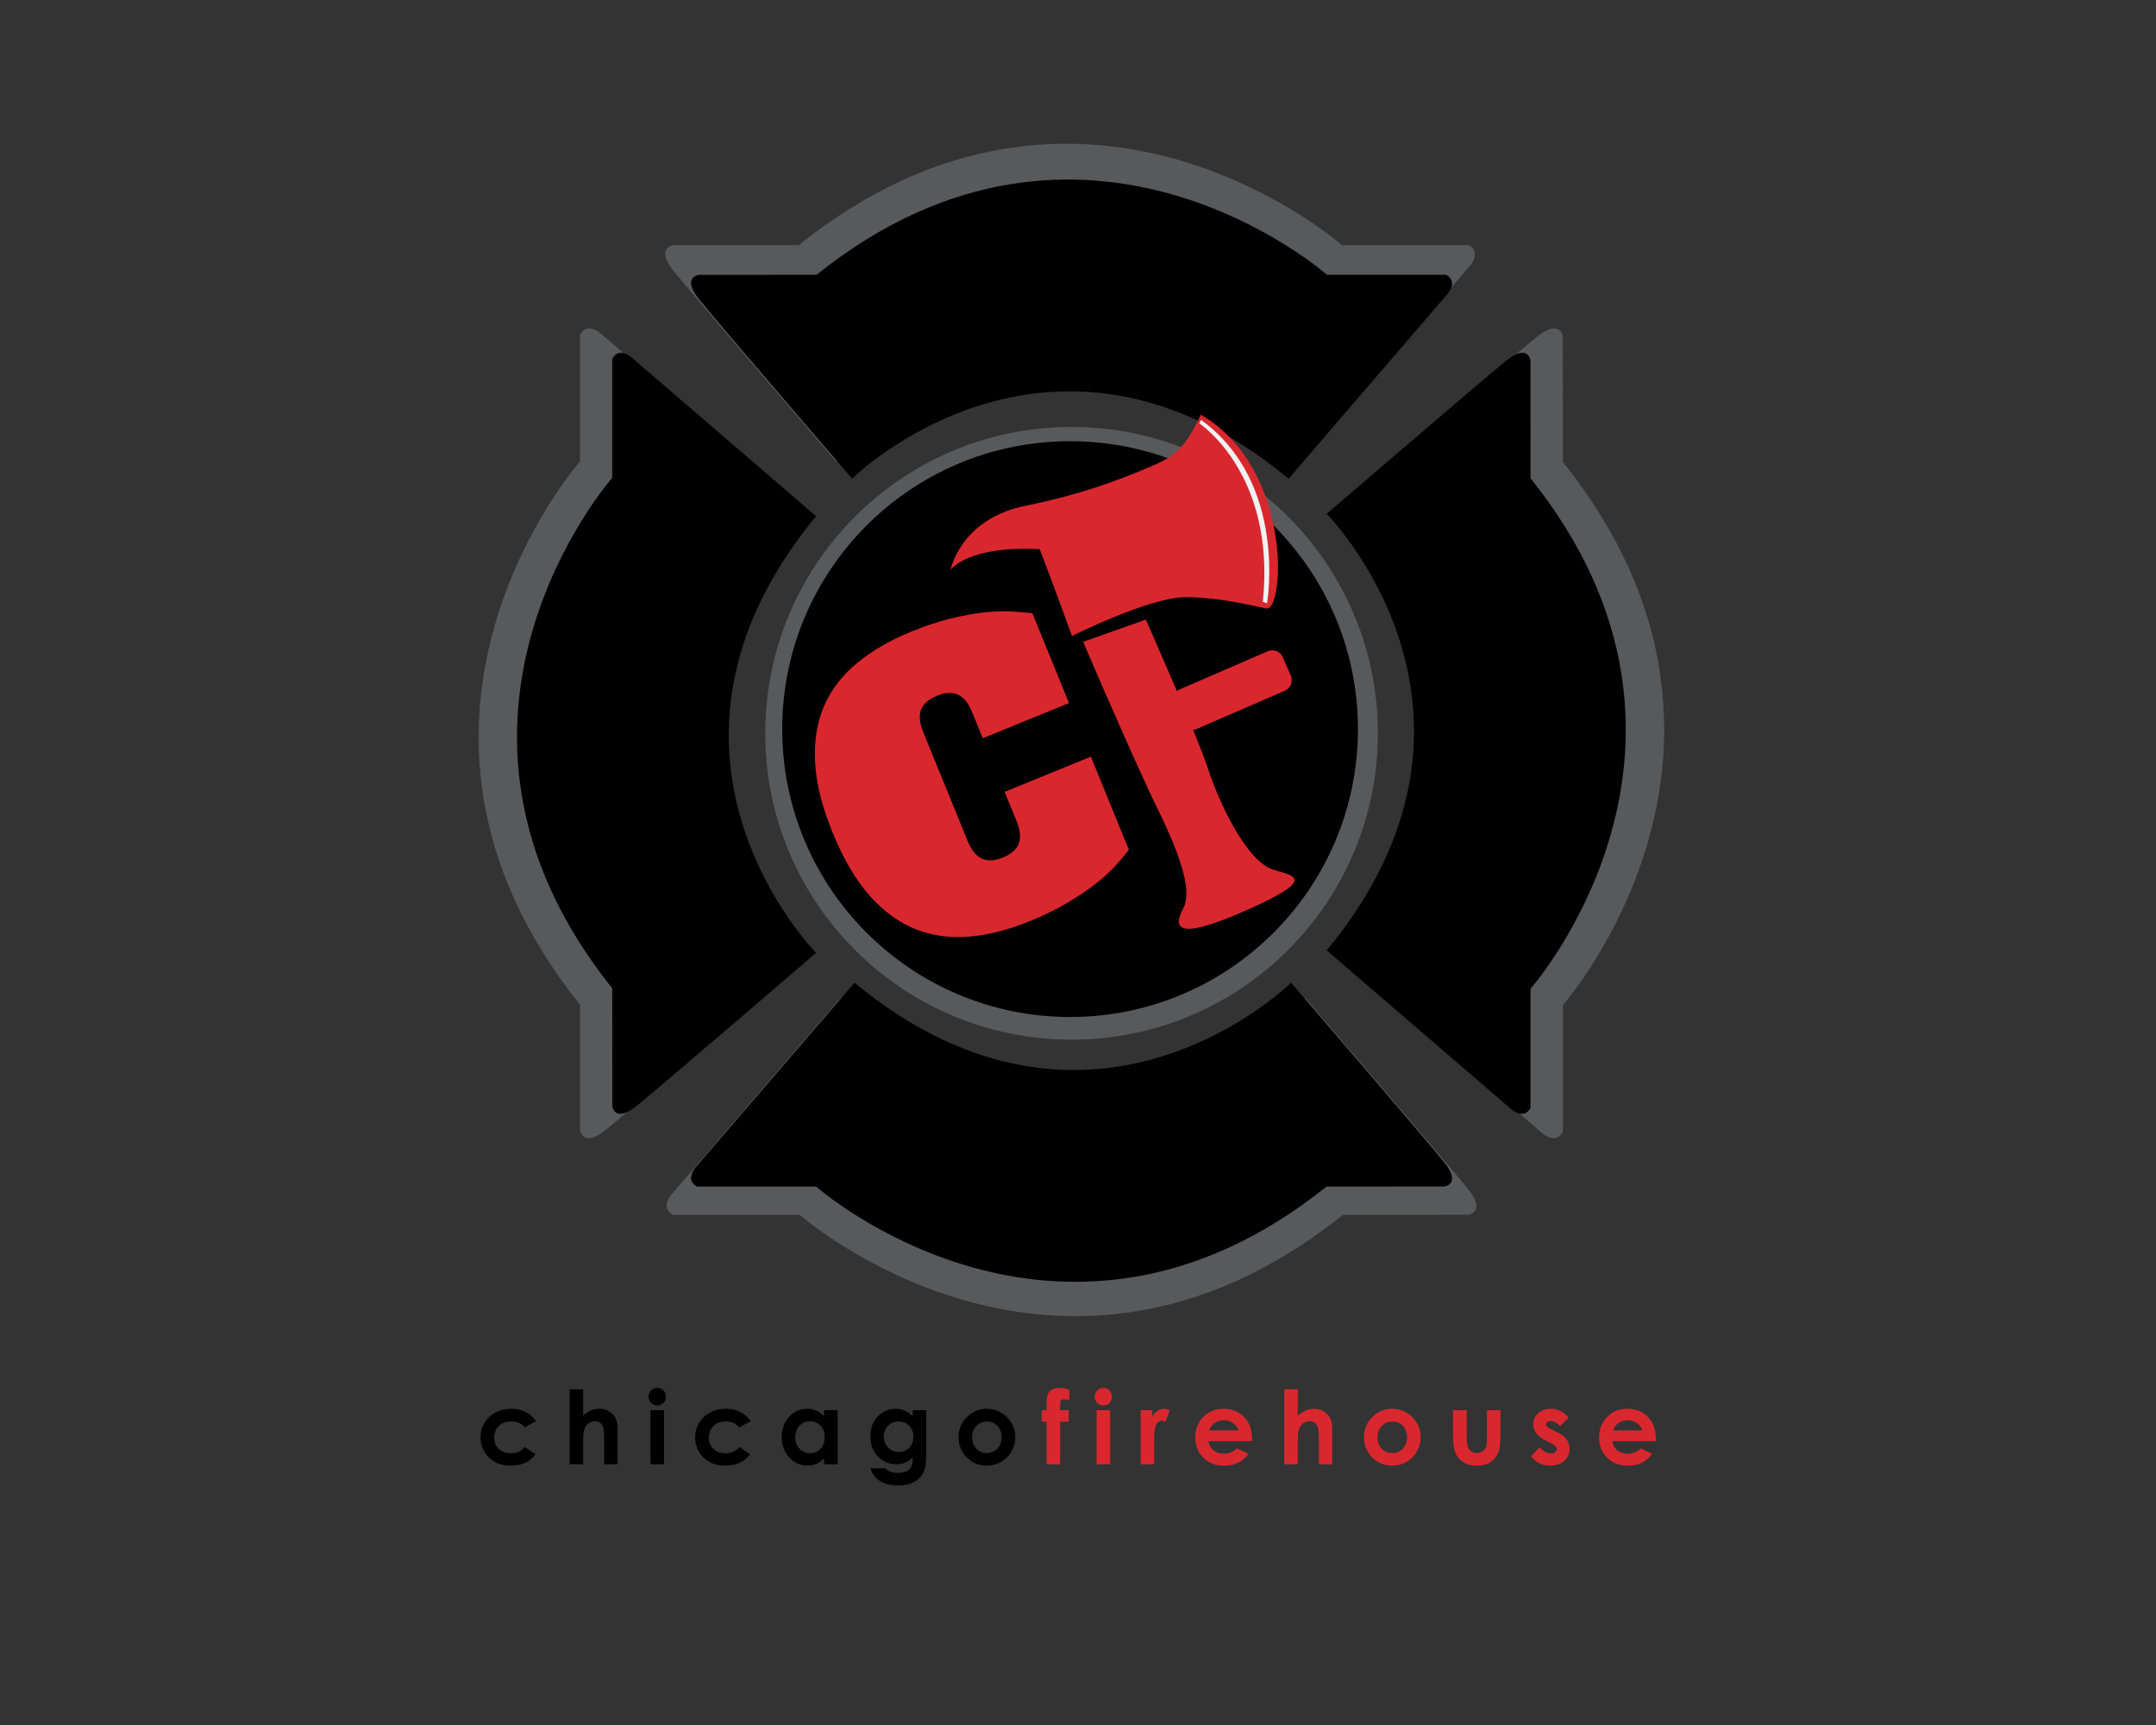 <?xml version="1.0" encoding="utf-8"?>
<!-- Generator: Adobe Illustrator 16.0.0, SVG Export Plug-In . SVG Version: 6.00 Build 0)  -->
<!DOCTYPE svg PUBLIC "-//W3C//DTD SVG 1.1//EN" "http://www.w3.org/Graphics/SVG/1.1/DTD/svg11.dtd">
<svg version="1.1" id="Layer_1" xmlns="http://www.w3.org/2000/svg" xmlns:xlink="http://www.w3.org/1999/xlink" x="0px" y="0px"
	 width="360px" height="288px" viewBox="0 0 360 288" enable-background="new 0 0 360 288" xml:space="preserve">
<rect x="0" y="0" width="360" height="288" fill="#333333" stroke="none"/>
<g>
	<path d="M89.514,237.264l-1.887,1.037c-0.354-0.37-0.705-0.628-1.051-0.771c-0.346-0.144-0.752-0.216-1.217-0.216
		c-0.848,0-1.534,0.253-2.057,0.759c-0.523,0.505-0.785,1.153-0.785,1.943c0,0.768,0.252,1.395,0.756,1.881
		c0.504,0.486,1.166,0.729,1.986,0.729c1.014,0,1.803-0.346,2.368-1.038l1.787,1.224c-0.968,1.26-2.335,1.89-4.101,1.89
		c-1.588,0-2.832-0.471-3.731-1.411c-0.899-0.94-1.349-2.042-1.349-3.304c0-0.874,0.219-1.68,0.656-2.416
		c0.437-0.735,1.047-1.313,1.83-1.734c0.783-0.421,1.659-0.631,2.627-0.631c0.896,0,1.702,0.179,2.416,0.535
		C88.476,236.098,89.06,236.605,89.514,237.264z"/>
	<path d="M95.117,231.951h2.25v4.399c0.443-0.382,0.888-0.668,1.336-0.859c0.448-0.19,0.902-0.286,1.361-0.286
		c0.896,0,1.652,0.31,2.266,0.93c0.526,0.537,0.789,1.325,0.789,2.365v5.969h-2.233v-3.959c0-1.047-0.05-1.755-0.149-2.125
		c-0.1-0.371-0.27-0.648-0.511-0.83c-0.24-0.184-0.538-0.274-0.892-0.274c-0.459,0-0.854,0.152-1.183,0.456
		c-0.329,0.305-0.557,0.72-0.685,1.246c-0.066,0.271-0.1,0.891-0.1,1.859v3.627h-2.25V231.951z"/>
	<path d="M109.747,231.719c0.397,0,0.738,0.144,1.022,0.432s0.426,0.637,0.426,1.046c0,0.404-0.141,0.748-0.422,1.033
		c-0.281,0.285-0.618,0.428-1.01,0.428c-0.403,0-0.746-0.146-1.03-0.436c-0.284-0.291-0.426-0.644-0.426-1.059
		c0-0.398,0.141-0.739,0.422-1.021C109.011,231.859,109.35,231.719,109.747,231.719z M108.614,235.438h2.266v9.031h-2.266V235.438z"
		/>
	<path d="M125.349,237.264l-1.887,1.037c-0.354-0.37-0.705-0.628-1.051-0.771c-0.346-0.144-0.752-0.216-1.217-0.216
		c-0.848,0-1.534,0.253-2.057,0.759c-0.523,0.505-0.785,1.153-0.785,1.943c0,0.768,0.252,1.395,0.756,1.881
		c0.504,0.486,1.166,0.729,1.986,0.729c1.014,0,1.803-0.346,2.368-1.038l1.787,1.224c-0.968,1.26-2.335,1.89-4.101,1.89
		c-1.588,0-2.832-0.471-3.731-1.411c-0.899-0.94-1.349-2.042-1.349-3.304c0-0.874,0.219-1.68,0.656-2.416
		c0.437-0.735,1.047-1.313,1.83-1.734c0.783-0.421,1.659-0.631,2.627-0.631c0.896,0,1.702,0.179,2.416,0.535
		C124.312,236.098,124.896,236.605,125.349,237.264z"/>
	<path d="M137.61,235.438h2.266v9.031h-2.266v-0.955c-0.442,0.421-0.886,0.724-1.331,0.909c-0.445,0.186-0.927,0.278-1.447,0.278
		c-1.167,0-2.175-0.452-3.026-1.357c-0.851-0.904-1.277-2.029-1.277-3.374c0-1.395,0.412-2.537,1.235-3.429
		c0.824-0.891,1.824-1.336,3.001-1.336c0.542,0,1.05,0.103,1.525,0.307c0.475,0.205,0.915,0.513,1.318,0.922V235.438z
		 M135.228,237.297c-0.7,0-1.282,0.248-1.746,0.743s-0.695,1.13-0.695,1.905c0,0.779,0.236,1.422,0.707,1.926
		c0.472,0.503,1.052,0.755,1.742,0.755c0.711,0,1.302-0.248,1.771-0.743s0.703-1.144,0.703-1.946c0-0.786-0.234-1.422-0.703-1.909
		S135.945,237.297,135.228,237.297z"/>
	<path d="M152.394,235.438h2.258v7.736c0,1.527-0.307,2.65-0.921,3.37c-0.825,0.974-2.067,1.461-3.727,1.461
		c-0.885,0-1.63-0.11-2.233-0.332s-1.112-0.547-1.527-0.976s-0.722-0.95-0.921-1.564h2.499c0.221,0.255,0.506,0.447,0.855,0.577
		s0.761,0.194,1.237,0.194c0.609,0,1.099-0.094,1.469-0.281c0.371-0.188,0.632-0.432,0.784-0.73
		c0.152-0.299,0.229-0.814,0.229-1.545c-0.398,0.398-0.816,0.686-1.253,0.859c-0.437,0.175-0.933,0.262-1.486,0.262
		c-1.212,0-2.236-0.438-3.071-1.312s-1.253-1.981-1.253-3.32c0-1.434,0.443-2.584,1.328-3.453c0.802-0.786,1.76-1.179,2.872-1.179
		c0.52,0,1.011,0.096,1.473,0.286c0.462,0.191,0.926,0.505,1.391,0.942V235.438z M150.045,237.322c-0.714,0-1.303,0.239-1.768,0.718
		s-0.697,1.08-0.697,1.806c0,0.752,0.238,1.369,0.714,1.851s1.074,0.722,1.793,0.722c0.703,0,1.282-0.234,1.739-0.705
		c0.456-0.471,0.685-1.088,0.685-1.852c0-0.752-0.229-1.363-0.689-1.834S150.77,237.322,150.045,237.322z"/>
	<path d="M164.737,235.205c0.852,0,1.653,0.213,2.403,0.639c0.75,0.427,1.335,1.005,1.756,1.735s0.631,1.519,0.631,2.366
		c0,0.852-0.212,1.648-0.635,2.391c-0.424,0.741-1,1.32-1.731,1.738s-1.536,0.627-2.416,0.627c-1.295,0-2.4-0.461-3.316-1.382
		c-0.916-0.922-1.374-2.041-1.374-3.358c0-1.41,0.518-2.587,1.552-3.527C162.516,235.614,163.559,235.205,164.737,235.205z
		 M164.775,237.338c-0.704,0-1.291,0.245-1.759,0.735c-0.469,0.489-0.703,1.116-0.703,1.88c0,0.786,0.231,1.422,0.694,1.909
		s1.049,0.73,1.758,0.73s1.3-0.246,1.771-0.739c0.471-0.492,0.707-1.126,0.707-1.9s-0.231-1.404-0.694-1.889
		S165.495,237.338,164.775,237.338z"/>
</g>
<g>
	<path fill="#D9272E" d="M173.944,235.438h0.805c0.005-1.185,0.025-1.885,0.058-2.1c0.061-0.498,0.27-0.893,0.627-1.184
		c0.356-0.29,0.862-0.436,1.515-0.436c0.47,0,1.001,0.107,1.594,0.324v1.727c-0.327-0.095-0.595-0.142-0.805-0.142
		c-0.266,0-0.459,0.056-0.581,0.166c-0.088,0.083-0.133,0.255-0.133,0.515l-0.008,1.129h1.436v1.918h-1.436v7.113h-2.266v-7.113
		h-0.805V235.438z"/>
	<path fill="#D9272E" d="M184.233,231.719c0.397,0,0.738,0.144,1.022,0.432s0.427,0.637,0.427,1.046
		c0,0.404-0.142,0.748-0.423,1.033s-0.618,0.428-1.01,0.428c-0.402,0-0.746-0.146-1.03-0.436c-0.284-0.291-0.426-0.644-0.426-1.059
		c0-0.398,0.14-0.739,0.422-1.021C183.497,231.859,183.836,231.719,184.233,231.719z M183.101,235.438h2.266v9.031h-2.266V235.438z"
		/>
	<path fill="#D9272E" d="M190.464,235.438h1.942v1.137c0.21-0.447,0.49-0.788,0.838-1.021c0.35-0.232,0.73-0.349,1.146-0.349
		c0.293,0,0.6,0.077,0.921,0.232l-0.706,1.951c-0.266-0.133-0.483-0.199-0.655-0.199c-0.349,0-0.644,0.215-0.884,0.646
		c-0.241,0.432-0.361,1.279-0.361,2.541l0.008,0.439v3.652h-2.249V235.438z"/>
	<path fill="#D9272E" d="M209.051,240.609h-7.279c0.104,0.642,0.386,1.152,0.842,1.531c0.457,0.379,1.039,0.568,1.748,0.568
		c0.846,0,1.574-0.296,2.183-0.889l1.909,0.896c-0.476,0.676-1.046,1.175-1.71,1.499c-0.664,0.323-1.452,0.485-2.366,0.485
		c-1.416,0-2.57-0.447-3.461-1.341s-1.336-2.013-1.336-3.357c0-1.378,0.443-2.522,1.332-3.433c0.888-0.91,2.002-1.365,3.341-1.365
		c1.422,0,2.579,0.455,3.47,1.365s1.336,2.113,1.336,3.607L209.051,240.609z M206.785,238.824c-0.15-0.504-0.445-0.913-0.886-1.229
		c-0.441-0.315-0.952-0.473-1.534-0.473c-0.632,0-1.187,0.177-1.663,0.531c-0.3,0.221-0.576,0.611-0.831,1.17H206.785z"/>
	<path fill="#D9272E" d="M214.446,231.951h2.249v4.399c0.442-0.382,0.888-0.668,1.337-0.859c0.447-0.19,0.901-0.286,1.361-0.286
		c0.896,0,1.651,0.31,2.266,0.93c0.525,0.537,0.789,1.325,0.789,2.365v5.969h-2.233v-3.959c0-1.047-0.05-1.755-0.149-2.125
		c-0.1-0.371-0.27-0.648-0.511-0.83c-0.24-0.184-0.538-0.274-0.892-0.274c-0.46,0-0.854,0.152-1.184,0.456
		c-0.329,0.305-0.558,0.72-0.685,1.246c-0.066,0.271-0.1,0.891-0.1,1.859v3.627h-2.249V231.951z"/>
	<path fill="#D9272E" d="M232.434,235.205c0.853,0,1.653,0.213,2.403,0.639c0.75,0.427,1.335,1.005,1.756,1.735
		s0.631,1.519,0.631,2.366c0,0.852-0.212,1.648-0.635,2.391c-0.424,0.741-1.001,1.32-1.731,1.738s-1.535,0.627-2.415,0.627
		c-1.295,0-2.4-0.461-3.316-1.382c-0.916-0.922-1.374-2.041-1.374-3.358c0-1.41,0.518-2.587,1.553-3.527
		C230.212,235.614,231.256,235.205,232.434,235.205z M232.472,237.338c-0.704,0-1.29,0.245-1.759,0.735
		c-0.469,0.489-0.703,1.116-0.703,1.88c0,0.786,0.231,1.422,0.694,1.909s1.05,0.73,1.759,0.73c0.71,0,1.3-0.246,1.771-0.739
		c0.471-0.492,0.707-1.126,0.707-1.9s-0.232-1.404-0.694-1.889C233.784,237.58,233.192,237.338,232.472,237.338z"/>
	<path fill="#D9272E" d="M242.619,235.438h2.291v4.35c0,0.847,0.059,1.435,0.175,1.764c0.117,0.329,0.304,0.586,0.562,0.768
		c0.258,0.184,0.575,0.274,0.952,0.274s0.698-0.09,0.961-0.27c0.264-0.18,0.459-0.444,0.587-0.793
		c0.095-0.26,0.142-0.816,0.142-1.669v-4.424h2.266v3.826c0,1.578-0.124,2.656-0.373,3.238c-0.305,0.708-0.753,1.252-1.345,1.631
		s-1.345,0.568-2.258,0.568c-0.99,0-1.792-0.222-2.403-0.664s-1.041-1.06-1.291-1.852c-0.177-0.547-0.266-1.543-0.266-2.988V235.438
		z"/>
	<path fill="#D9272E" d="M261.911,236.699l-1.402,1.402c-0.57-0.564-1.088-0.846-1.553-0.846c-0.255,0-0.454,0.054-0.598,0.161
		c-0.144,0.108-0.216,0.242-0.216,0.403c0,0.121,0.046,0.233,0.137,0.336c0.092,0.103,0.317,0.242,0.677,0.419l0.83,0.415
		c0.874,0.432,1.475,0.871,1.801,1.32c0.327,0.447,0.49,0.974,0.49,1.576c0,0.803-0.295,1.473-0.884,2.01
		c-0.59,0.536-1.38,0.805-2.37,0.805c-1.317,0-2.368-0.515-3.154-1.544l1.395-1.519c0.266,0.31,0.577,0.56,0.934,0.751
		c0.357,0.19,0.674,0.286,0.951,0.286c0.299,0,0.539-0.072,0.722-0.216s0.274-0.31,0.274-0.498c0-0.349-0.33-0.688-0.988-1.021
		l-0.764-0.383c-1.461-0.735-2.191-1.657-2.191-2.764c0-0.714,0.275-1.324,0.826-1.83c0.551-0.507,1.255-0.76,2.112-0.76
		c0.587,0,1.139,0.129,1.656,0.386C261.113,235.849,261.552,236.218,261.911,236.699z"/>
	<path fill="#D9272E" d="M276.479,240.609H269.2c0.104,0.642,0.386,1.152,0.842,1.531c0.457,0.379,1.039,0.568,1.748,0.568
		c0.846,0,1.574-0.296,2.183-0.889l1.909,0.896c-0.476,0.676-1.046,1.175-1.71,1.499c-0.664,0.323-1.452,0.485-2.366,0.485
		c-1.416,0-2.57-0.447-3.461-1.341s-1.336-2.013-1.336-3.357c0-1.378,0.443-2.522,1.332-3.433c0.888-0.91,2.002-1.365,3.341-1.365
		c1.422,0,2.579,0.455,3.47,1.365s1.336,2.113,1.336,3.607L276.479,240.609z M274.214,238.824c-0.15-0.504-0.445-0.913-0.886-1.229
		c-0.441-0.315-0.952-0.473-1.534-0.473c-0.632,0-1.187,0.177-1.663,0.531c-0.3,0.221-0.576,0.611-0.831,1.17H274.214z"/>
</g>
<g>
	<defs>
		<rect id="SVGID_1_" width="360" height="288"/>
	</defs>
	<clipPath id="SVGID_2_">
		<use xlink:href="#SVGID_1_"  overflow="visible"/>
	</clipPath>
	<path clip-path="url(#SVGID_2_)" fill="#58595B" d="M139.677,77.138c0,0,35.261-34.902,77.573,0l27.97-32.511
		c0,0,2.391-2.391,0-3.706h-21.157c0,0-43.148-38.073-90.69,0l-20.914,0.013c0,0-3.118,0.39,0,4.287
		C115.575,49.118,139.677,77.138,139.677,77.138"/>
	<path clip-path="url(#SVGID_2_)" fill="#58595B" d="M133.059,161.43c0,0-34.902-35.261,0-77.573l-32.511-27.97
		c0,0-2.391-2.39-3.706,0v21.157c0,0-38.073,43.149,0,90.69l0.013,20.914c0,0,0.39,3.118,4.287,0
		C105.039,185.531,133.059,161.43,133.059,161.43"/>
	<path clip-path="url(#SVGID_2_)" fill="#58595B" d="M224.743,83.429c0,0,34.902,35.261,0,77.573l32.511,27.971
		c0,0,2.392,2.39,3.706,0v-21.157c0,0,38.073-43.149,0-90.692l-0.013-20.913c0,0-0.39-3.118-4.287,0
		C252.764,59.328,224.743,83.429,224.743,83.429"/>
	<path clip-path="url(#SVGID_2_)" fill="#58595B" d="M217.925,166.608c0,0-35.261,34.902-77.573,0l-27.97,32.512
		c0,0-2.39,2.391,0,3.706h21.157c0,0,43.149,38.072,90.691,0l20.914-0.014c0,0,3.118-0.39,0-4.287
		C242.026,194.629,217.925,166.608,217.925,166.608"/>
	<path clip-path="url(#SVGID_2_)" fill="#58595B" d="M230.072,122.43c0,28.248-22.899,51.146-51.147,51.146
		c-28.248,0-51.148-22.898-51.148-51.146s22.9-51.147,51.148-51.147C207.173,71.283,230.072,94.182,230.072,122.43"/>
	<path clip-path="url(#SVGID_2_)" d="M142.274,79.913c0,0,33.136-32.799,72.898,0l26.285-30.553c0,0,2.246-2.246,0-3.482h-19.882
		c0,0-40.549-35.779-85.228,0l-19.653,0.012c0,0-2.93,0.367,0,4.029C119.625,53.581,142.274,79.913,142.274,79.913"/>
	<path clip-path="url(#SVGID_2_)" d="M136.265,159.08c0,0-32.799-33.136,0-72.899l-30.553-26.285c0,0-2.246-2.246-3.482,0v19.882
		c0,0-35.779,40.549,0,85.228l0.012,19.653c0,0,0.367,2.93,4.029,0C109.933,181.729,136.265,159.08,136.265,159.08"/>
	<path clip-path="url(#SVGID_2_)" d="M221.53,85.779c0,0,32.799,33.136,0,72.898l30.553,26.285c0,0,2.246,2.246,3.482,0v-19.882
		c0,0,35.778-40.549,0-85.228L255.553,60.2c0,0-0.367-2.93-4.028,0C247.862,63.13,221.53,85.779,221.53,85.779"/>
	<path clip-path="url(#SVGID_2_)" d="M215.575,164.072c0,0-33.136,32.799-72.899,0l-26.285,30.554c0,0-2.246,2.245,0,3.481h19.882
		c0,0,40.549,35.779,85.228,0l19.653-0.012c0,0,2.93-0.367,0-4.029C238.224,190.404,215.575,164.072,215.575,164.072"/>
	<path clip-path="url(#SVGID_2_)" d="M226.743,121.728c0,26.546-21.521,48.066-48.066,48.066s-48.065-21.521-48.065-48.066
		s21.519-48.066,48.065-48.066S226.743,95.182,226.743,121.728"/>
	<path clip-path="url(#SVGID_2_)" fill="#D9272E" d="M158.709,95.183c0,0,2.653-4.106,14.887-3.498
		c1.53,3.863,5.266,14.136,5.401,14.505c0,0,13.111-6.57,19.058-6.488c5.946,0.082,10.313,1.293,13.378,1.885
		c3.064,0.593,4.496-23.376-10.923-32.356c-1.501,3.015-2.894,6.279-7.248,8.166c-4.354,1.887-11.195,4.853-22.064,7.052
		C160.329,86.648,158.709,95.183,158.709,95.183"/>
	<path clip-path="url(#SVGID_2_)" fill="#F1F2F2" d="M200.545,70.105l-0.296,0.571c0,0,12.817,8.398,10.617,29.799l0.7,0.265
		C211.566,100.741,215.079,80.625,200.545,70.105"/>
	<path clip-path="url(#SVGID_2_)" fill="#D9272E" d="M214.538,115.325l-14.73,6.385c-0.967,0.419-2.101-0.029-2.521-0.996
		l-1.335-3.081c-0.419-0.967,0.028-2.102,0.996-2.521l14.729-6.385c0.967-0.419,2.101,0.029,2.521,0.996l1.335,3.081
		C215.954,113.771,215.505,114.906,214.538,115.325"/>
	<path clip-path="url(#SVGID_2_)" fill="#D9272E" d="M167.748,132.202l14.402-5.877l6.343,15.542
		c-0.604,0.807-1.365,1.713-2.286,2.718c-0.92,1.005-2.044,2.023-3.372,3.056c-1.329,1.033-2.888,2.076-4.672,3.132
		c-1.787,1.056-3.86,2.065-6.22,3.028c-3.521,1.437-6.881,2.294-10.08,2.574c-3.201,0.278-6.192-0.135-8.976-1.238
		c-2.784-1.103-5.34-2.966-7.67-5.585c-2.328-2.62-4.391-6.129-6.187-10.531c-1.779-4.36-2.757-8.301-2.935-11.823
		c-0.177-3.521,0.333-6.646,1.53-9.375c1.196-2.728,3.035-5.111,5.517-7.151c2.481-2.039,5.462-3.769,8.943-5.19
		c2.4-0.979,4.597-1.712,6.592-2.2c1.995-0.487,3.828-0.827,5.499-1.019c1.672-0.192,3.188-0.251,4.549-0.176
		c1.36,0.075,2.578,0.173,3.655,0.293l6.122,15.003l-14.402,5.877l-1.763-4.321c-0.637-1.56-1.439-2.551-2.404-2.974
		c-0.966-0.421-2.13-0.356-3.489,0.199c-1.361,0.555-2.238,1.322-2.632,2.299c-0.395,0.978-0.273,2.247,0.363,3.807l7.396,18.123
		c0.637,1.56,1.438,2.552,2.404,2.975c0.966,0.422,2.128,0.356,3.489-0.2c1.359-0.555,2.237-1.32,2.632-2.298
		c0.394-0.978,0.273-2.248-0.364-3.808L167.748,132.202z"/>
	<path clip-path="url(#SVGID_2_)" fill="#D9272E" d="M180.859,107.152l10.471-3.706c0,0,8.493,19.138,10.435,25.048
		c1.862,5.667,6.369,15.263,10.817,16.698c3.058,0.987,7.604,1.319-3.447,6.327c-11.05,5.009-13.828,4.4-11.562,0.143
		c2.266-4.257-3.485-14.81-5.522-19.209C186.531,120.526,180.859,107.152,180.859,107.152"/>
</g>
</svg>
